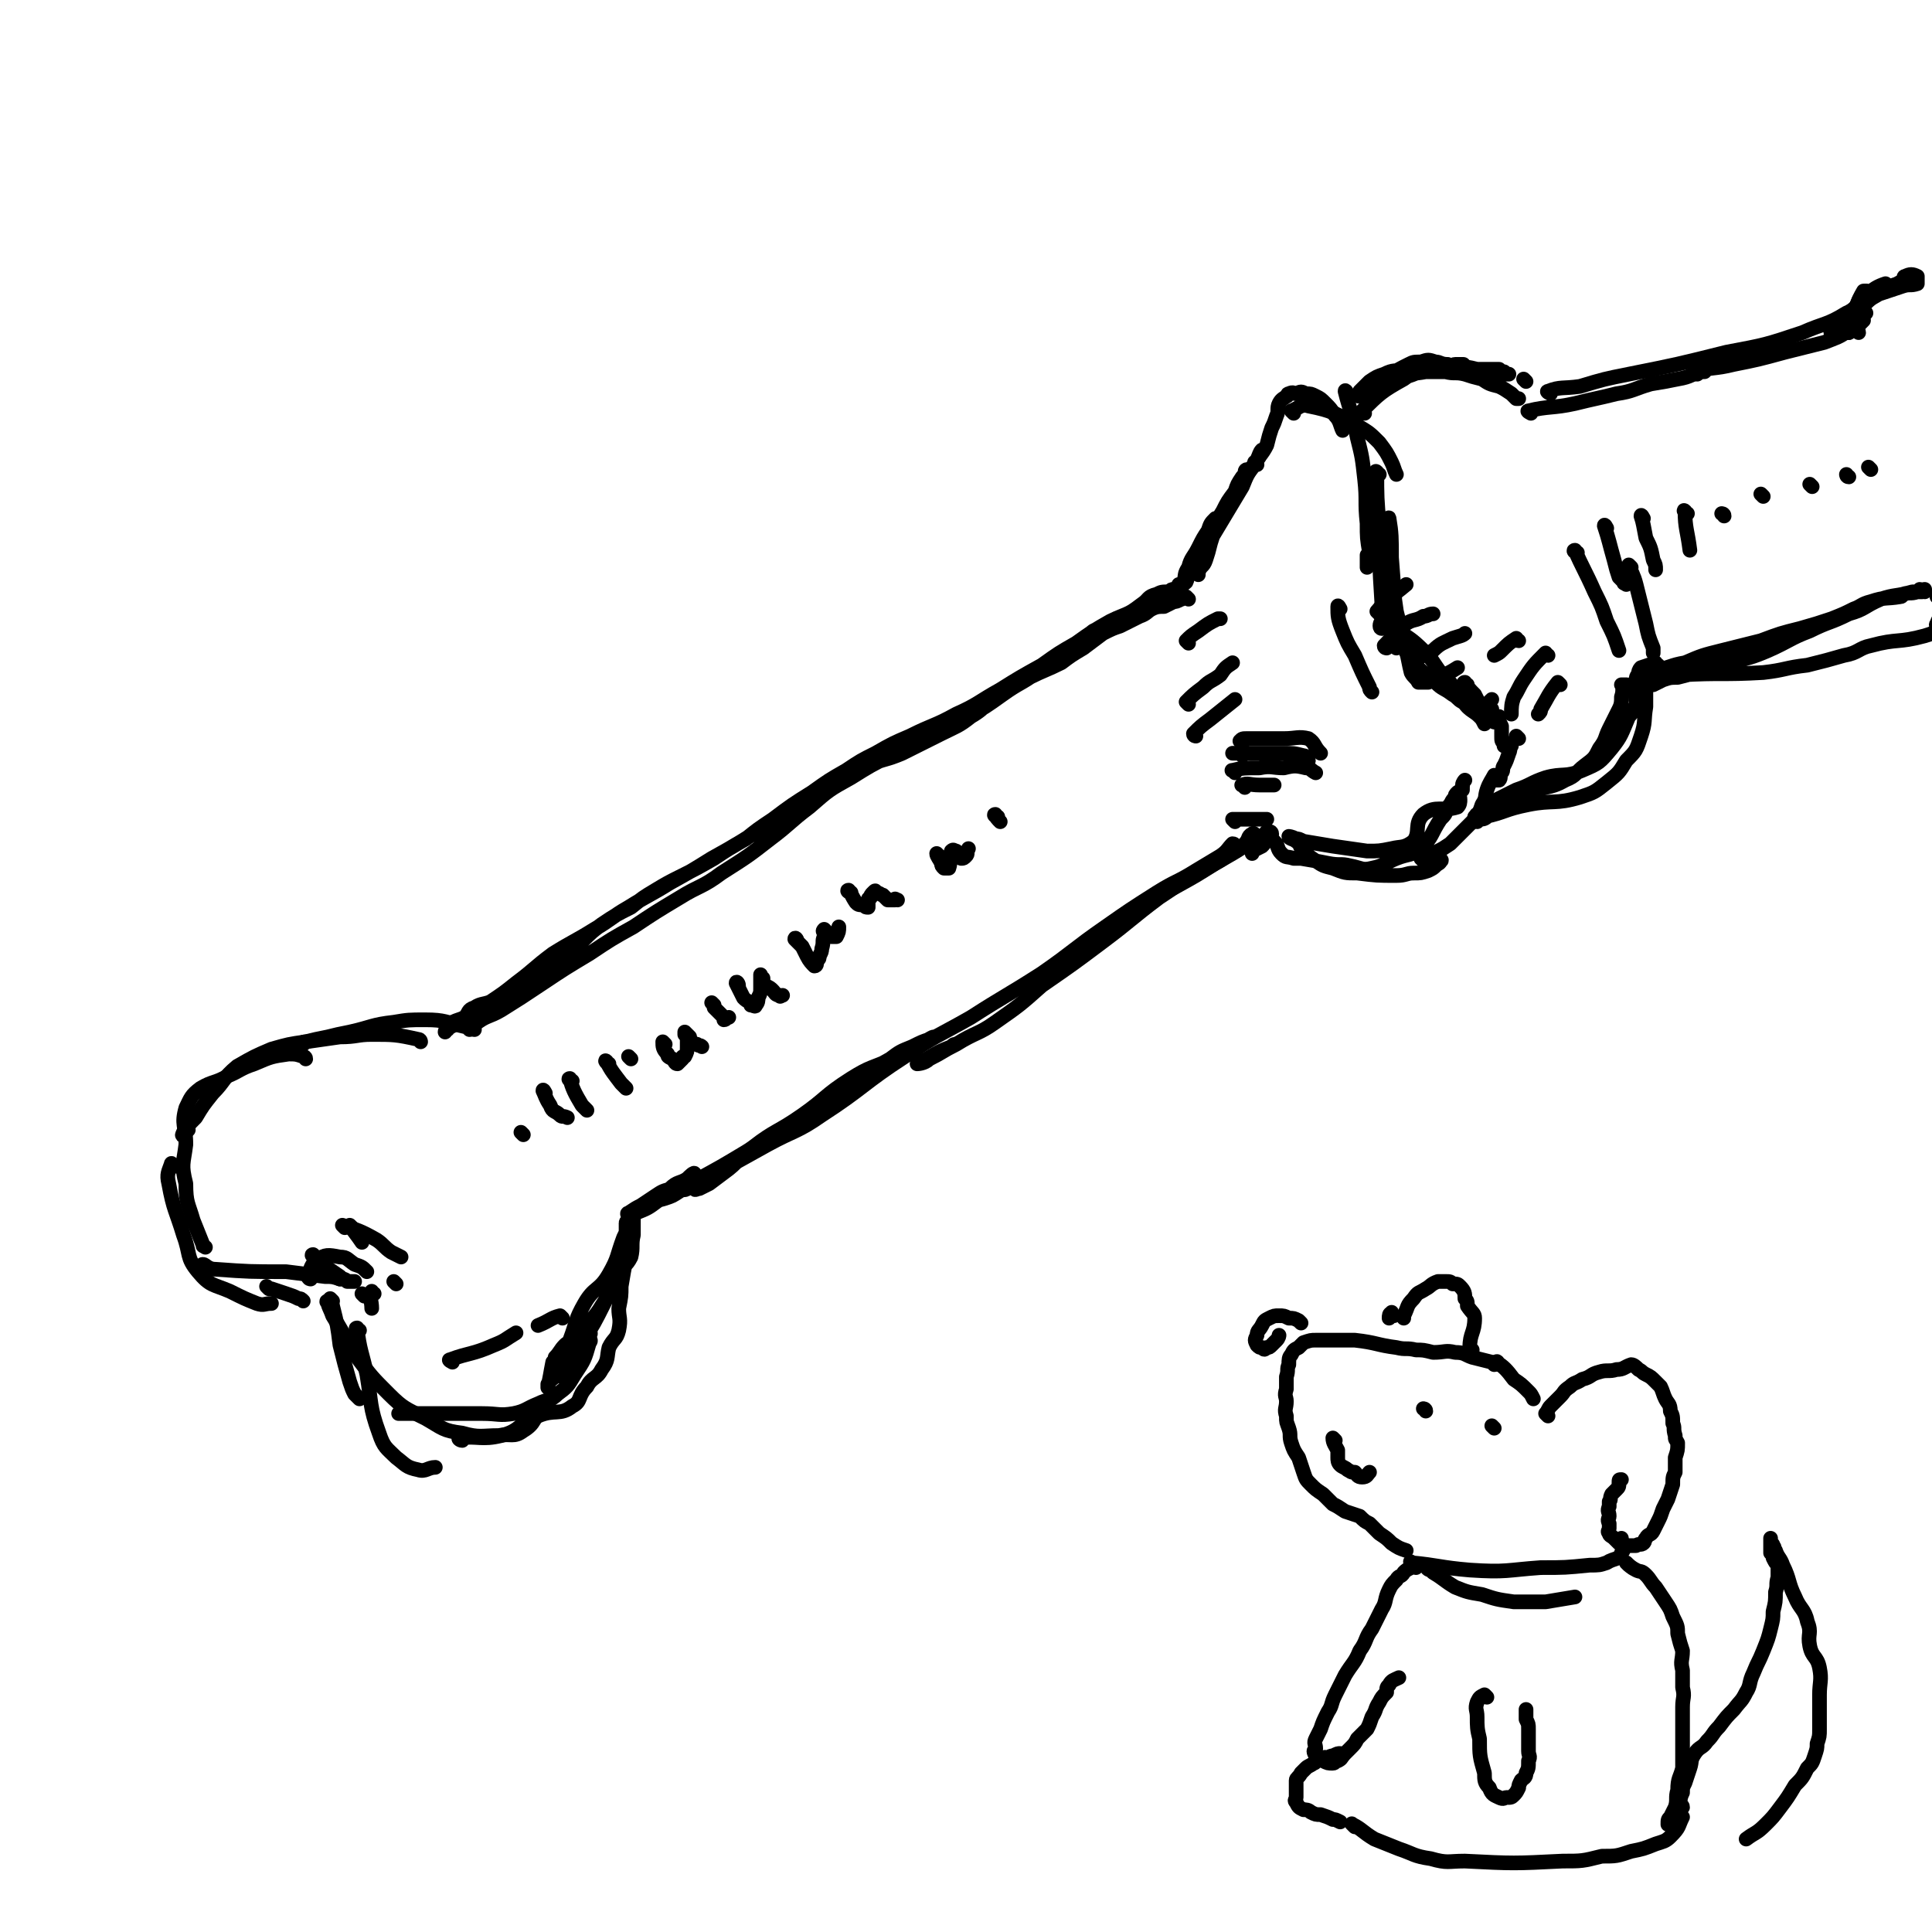 <svg viewBox='0 0 790 790' version='1.1' xmlns='http://www.w3.org/2000/svg' xmlns:xlink='http://www.w3.org/1999/xlink'><g fill='none' stroke='#000000' stroke-width='6' stroke-linecap='round' stroke-linejoin='round'><path d='M194,421c0,0 -1,0 -1,-1 0,-1 0,-1 1,-1 5,-4 6,-3 11,-6 8,-5 8,-5 17,-11 9,-6 9,-6 19,-12 9,-6 9,-6 18,-11 9,-6 9,-6 19,-12 8,-5 9,-4 17,-10 11,-7 11,-7 20,-14 8,-6 8,-7 16,-13 8,-7 8,-7 17,-12 8,-5 8,-5 16,-9 7,-4 8,-4 16,-7 8,-4 8,-4 16,-9 7,-4 7,-4 14,-9 7,-5 7,-4 14,-9 6,-4 6,-5 12,-9 6,-4 6,-4 11,-8 6,-3 6,-3 12,-6 4,-2 4,-2 8,-5 3,-2 2,-3 6,-4 2,-1 2,-1 5,-1 1,0 1,-1 3,-1 1,0 2,0 2,0 -1,0 -2,-1 -3,0 -1,0 -1,0 -2,1 -2,1 -2,1 -4,2 -3,1 -3,1 -5,2 -3,2 -3,2 -6,4 -4,2 -5,2 -9,4 -7,4 -7,4 -14,9 -7,4 -7,4 -14,9 -9,5 -9,5 -17,10 -9,5 -9,6 -18,10 -9,5 -9,4 -19,9 -7,3 -7,3 -14,7 -6,3 -6,3 -12,7 -7,4 -7,4 -14,9 -8,5 -8,5 -16,11 -6,4 -6,4 -11,8 -7,4 -7,4 -13,8 -7,4 -7,4 -13,7 -6,3 -6,3 -11,6 -5,3 -5,3 -10,7 -6,3 -6,3 -12,7 -4,3 -4,3 -8,7 -5,3 -5,3 -10,7 -4,4 -4,4 -9,7 -5,3 -5,2 -10,5 -4,2 -3,3 -7,5 -4,2 -5,1 -8,3 -3,1 -2,2 -4,4 -2,1 -3,1 -5,2 -1,1 -1,1 -2,3 -1,0 -1,1 -1,1 0,-1 1,-1 2,-2 2,-1 2,-1 3,-2 3,-1 3,-1 5,-2 4,-3 4,-3 8,-6 6,-4 6,-4 11,-8 8,-6 7,-6 15,-12 8,-5 9,-5 17,-10 7,-4 7,-5 14,-9 8,-5 9,-5 17,-10 9,-5 9,-5 17,-10 9,-5 9,-5 17,-10 9,-6 9,-6 18,-12 8,-5 8,-5 16,-10 6,-3 6,-3 13,-6 7,-3 7,-2 14,-5 8,-4 8,-4 16,-8 6,-3 7,-3 12,-7 7,-4 6,-6 13,-10 5,-4 6,-3 11,-6 6,-3 7,-3 13,-6 4,-3 4,-3 9,-6 4,-3 4,-3 8,-6 4,-2 4,-2 7,-3 4,-2 4,-2 8,-4 3,-1 3,-2 5,-3 2,-1 3,-1 5,-1 2,-1 2,-1 4,-2 1,0 1,0 3,-1 1,0 1,-1 2,-1 0,0 0,0 1,1 '/><path d='M514,190c0,0 -1,0 -1,-1 0,0 1,0 1,-1 1,-1 1,-1 1,-2 1,-1 1,-2 1,-2 -1,1 -1,2 -2,4 -2,3 -2,3 -4,6 -2,4 -2,4 -5,8 -3,5 -3,6 -6,11 -2,4 -2,4 -5,8 -1,3 -1,3 -3,5 0,1 -1,2 -1,1 0,0 1,-2 2,-4 1,-2 1,-2 2,-5 3,-5 3,-4 6,-9 2,-4 2,-4 5,-8 1,-3 1,-3 3,-6 1,-1 1,-1 2,-3 0,0 0,0 0,0 -1,0 -1,1 -1,2 -2,3 -2,3 -4,7 -3,5 -3,5 -6,11 -4,6 -3,6 -6,13 -3,4 -4,4 -7,8 -1,2 0,3 -1,5 -1,1 -3,2 -3,1 0,0 1,0 2,-1 1,-3 0,-3 2,-6 1,-4 2,-4 4,-8 2,-4 2,-4 4,-7 1,-3 1,-3 3,-5 0,0 0,0 0,0 0,2 0,2 0,3 -1,4 -1,4 -2,7 -1,4 -1,4 -2,7 -1,3 -2,2 -3,5 0,0 0,1 0,1 0,0 0,-1 0,-2 1,-3 1,-3 2,-6 2,-4 2,-4 4,-8 3,-5 3,-5 6,-10 3,-5 3,-5 6,-10 2,-5 2,-5 5,-9 2,-4 3,-4 5,-8 1,-4 1,-4 2,-7 1,-2 1,-2 2,-5 1,-2 0,-3 1,-5 1,-2 2,-2 3,-3 1,0 0,-1 1,-1 2,-1 2,0 3,0 2,-1 2,-1 4,0 2,0 2,0 4,1 2,1 2,1 4,3 2,2 2,2 4,5 2,2 2,4 3,6 '/><path d='M529,169c0,0 -1,-1 -1,-1 3,-1 4,-3 7,-2 10,2 11,3 20,8 5,3 5,3 9,7 3,4 3,4 5,8 1,2 1,3 2,5 0,0 0,0 0,0 '/><path d='M551,161c0,0 -1,-2 -1,-1 2,8 3,9 5,19 2,8 2,8 3,17 1,9 0,9 1,18 0,6 0,6 1,12 0,3 -1,6 -1,6 0,0 0,-3 0,-5 '/><path d='M564,194c-1,0 -2,-2 -1,-1 0,10 0,11 1,22 0,15 0,15 1,31 0,4 0,4 0,8 -1,1 -1,3 0,3 0,-1 0,-3 0,-5 1,-3 1,-3 1,-5 0,-3 0,-3 0,-5 0,-9 0,-9 0,-18 0,-3 0,-3 0,-6 0,-1 0,-1 0,-1 0,2 0,2 0,5 0,9 0,9 0,18 1,7 2,7 3,14 1,4 1,4 2,9 0,1 0,2 0,2 0,-1 0,-3 0,-5 0,-3 0,-3 0,-6 -1,-13 -1,-13 -2,-26 0,-8 0,-10 -1,-16 0,-1 -1,1 -1,2 -1,4 -1,4 0,8 0,7 1,7 2,14 1,7 1,7 2,14 2,8 2,8 4,16 1,4 1,5 2,9 1,2 2,2 3,4 1,0 1,0 2,0 1,0 1,0 2,0 '/><path d='M570,259c0,-1 -1,-2 -1,-1 1,1 2,2 4,5 2,3 1,3 4,6 4,6 4,5 10,10 3,3 3,2 7,5 2,1 2,2 4,3 1,0 1,0 2,0 '/><path d='M573,259c-1,-1 -2,-2 -1,-1 4,3 5,3 10,8 4,4 4,5 7,9 4,4 4,4 7,8 3,3 2,4 4,6 2,2 3,2 5,4 1,1 1,1 2,3 0,0 0,0 0,0 '/><path d='M600,280c-1,0 -2,-1 -1,-1 1,2 2,3 4,5 1,2 1,2 2,4 1,1 1,1 3,2 1,1 1,1 2,2 0,1 0,1 0,1 1,1 1,3 1,2 0,-1 -1,-4 -1,-5 0,0 0,2 1,3 1,0 1,0 2,0 0,2 0,2 1,4 0,2 0,2 0,4 0,2 0,2 1,3 0,1 0,1 0,1 '/><path d='M618,305c0,0 -1,-1 -1,-1 0,1 1,2 0,4 -1,3 -1,3 -2,5 -1,1 0,2 -1,3 -1,1 0,2 -1,3 -1,0 -1,0 -1,0 -1,0 -1,0 -1,-1 0,0 0,-1 0,-1 -1,2 -2,3 -3,6 -1,3 0,3 -2,6 -1,3 -1,3 -3,6 -2,2 -2,2 -5,5 -2,2 -2,2 -5,5 -3,2 -3,2 -5,3 -2,2 -2,2 -4,3 -1,0 -2,-1 -3,0 0,0 1,1 1,1 0,0 -1,-1 0,-1 1,0 1,0 2,0 1,0 1,0 3,0 0,0 1,0 1,0 1,0 2,1 1,1 0,1 -1,1 -2,2 -1,1 -1,1 -3,2 -3,1 -3,1 -6,1 -3,0 -3,1 -7,1 -8,0 -8,0 -16,-1 -5,0 -5,0 -10,-2 -4,-1 -4,-1 -7,-3 -3,-2 -3,-2 -5,-4 -2,-2 -1,-3 -3,-4 -1,-1 -3,-1 -3,-2 0,0 1,0 3,1 1,0 1,0 3,1 6,1 6,1 12,2 7,1 7,1 14,2 5,0 5,0 10,-1 4,-1 5,0 9,-3 3,-4 0,-7 4,-11 5,-4 8,-1 14,-3 1,-1 1,-2 1,-3 0,-2 -1,-2 0,-3 0,-1 0,-1 1,-1 0,-2 0,-3 1,-4 0,0 -1,1 -1,2 0,1 0,1 0,2 -1,1 -1,1 -2,1 -1,1 -1,1 -1,2 -2,2 -1,2 -3,4 -1,3 -1,3 -3,5 -4,6 -3,7 -8,12 -4,3 -5,2 -10,4 -5,2 -5,3 -10,4 -4,1 -4,0 -9,-1 -4,-1 -4,0 -9,-1 -5,-1 -5,-1 -11,-2 -1,0 -1,0 -3,0 -3,-1 -3,0 -5,-2 -2,-2 -1,-3 -3,-5 -1,-1 -1,-1 -3,-1 -1,0 -1,0 -2,0 -1,0 -1,0 -1,0 0,0 0,0 0,1 0,0 0,-1 1,-1 0,-1 0,-1 1,-1 1,0 1,0 2,-1 0,0 -1,-1 0,-1 0,0 1,0 1,1 0,1 0,1 -2,2 -1,2 -1,2 -2,3 -2,1 -2,1 -4,2 0,0 0,0 0,1 '/><path d='M519,341c0,0 0,-1 -1,-1 -1,1 -1,2 -2,3 -6,3 -6,2 -12,6 -7,4 -7,4 -15,9 -7,4 -7,4 -15,8 -8,5 -8,5 -15,11 -3,2 -3,2 -5,4 '/><path d='M513,342c0,0 0,-2 -1,-1 -2,1 -1,2 -3,4 -3,3 -3,3 -6,4 -5,4 -5,3 -11,7 -9,5 -9,5 -18,11 -12,9 -11,9 -23,18 -12,9 -12,9 -25,18 -9,8 -9,8 -19,15 -7,5 -8,4 -16,9 -6,3 -5,3 -11,6 -2,2 -5,2 -5,2 0,0 2,-1 4,-2 5,-3 5,-3 10,-5 1,-1 1,-1 2,-1 '/><path d='M505,346c0,0 0,-1 -1,-1 -2,2 -2,3 -5,5 -5,3 -5,3 -10,6 -8,5 -8,4 -16,9 -11,7 -11,7 -21,14 -13,9 -13,10 -26,19 -14,9 -15,9 -29,18 -14,8 -14,7 -27,16 -17,11 -17,13 -34,24 -10,7 -11,6 -22,12 -9,5 -9,5 -18,10 -4,2 -4,3 -8,6 -2,1 -3,2 -4,2 0,1 1,0 2,0 2,-1 2,-1 4,-2 4,-3 4,-3 8,-6 5,-4 4,-5 10,-9 9,-7 10,-6 20,-13 10,-7 9,-8 20,-15 8,-5 8,-4 17,-8 7,-4 7,-4 13,-7 2,-1 3,-2 4,-2 0,0 -1,0 -2,1 -3,1 -3,1 -7,3 -5,2 -5,2 -9,5 -9,5 -8,5 -16,11 -10,6 -10,6 -20,13 -11,7 -12,7 -23,14 -10,6 -10,6 -21,12 -7,4 -7,4 -15,8 -4,3 -4,3 -9,5 -2,0 -2,1 -3,1 -1,-1 0,-1 0,-1 3,-2 3,-2 5,-3 3,-2 3,-2 6,-4 3,-2 3,-2 7,-3 3,-2 3,-1 6,-3 2,-2 3,-3 3,-3 0,-1 -2,1 -3,2 -3,2 -4,1 -7,4 -3,2 -3,2 -6,4 -2,2 -2,2 -5,4 -2,1 -2,1 -4,2 0,0 0,1 0,1 1,-1 1,-2 2,-3 3,-1 3,-1 6,-2 4,-2 3,-2 7,-3 2,-2 2,-2 5,-3 1,0 2,-1 3,-1 0,0 -1,1 -1,1 -1,1 -2,0 -3,1 -3,2 -3,2 -6,3 -3,1 -5,1 -7,1 '/><path d='M192,421c-1,-1 -1,-1 -1,-1 -9,-2 -9,-3 -17,-3 -7,0 -7,0 -13,1 -9,1 -9,2 -18,4 -5,1 -5,1 -9,2 -5,1 -5,1 -9,2 -1,0 -1,0 -1,1 '/><path d='M172,426c0,0 0,-1 -1,-1 -9,-2 -10,-2 -19,-2 -6,0 -6,1 -13,1 -7,1 -7,1 -14,2 -7,1 -7,1 -14,3 -7,3 -7,3 -14,7 -6,5 -5,6 -10,11 -4,5 -4,5 -7,10 -3,3 -3,3 -5,6 0,0 -1,2 0,1 0,0 1,-1 2,-2 0,0 0,0 0,0 '/><path d='M125,433c0,-1 -1,-1 -1,-1 -3,-1 -3,-1 -6,-1 -7,1 -7,1 -14,4 -6,2 -6,3 -11,5 -5,3 -6,2 -11,5 -4,3 -4,4 -6,8 -2,7 0,7 0,15 -1,8 -2,8 0,16 0,8 1,8 3,15 2,5 2,5 4,10 0,1 0,0 1,1 '/><path d='M71,477c0,0 -1,-2 -1,-1 -1,3 -2,4 -1,8 2,11 3,11 6,21 3,8 1,9 6,15 5,6 6,5 13,8 6,3 6,3 11,5 3,1 3,0 6,0 '/><path d='M84,518c-1,0 -2,-1 -1,-1 1,0 2,2 5,2 14,1 14,1 29,1 8,1 8,1 16,2 3,0 3,0 6,1 2,0 2,0 3,1 2,0 2,0 3,0 '/><path d='M110,527c0,0 -1,-1 -1,-1 0,0 1,1 2,1 3,1 3,1 6,2 3,1 3,1 5,2 1,0 1,0 2,1 '/><path d='M136,532c0,0 -1,-1 -1,-1 0,1 1,2 1,3 2,8 2,8 3,16 2,8 2,8 4,15 1,3 1,3 2,5 1,1 1,1 2,2 '/><path d='M147,544c-1,0 -2,-1 -1,-1 1,9 2,10 4,19 2,12 1,13 5,24 2,6 3,6 7,10 4,3 4,4 9,5 3,1 4,-1 7,-1 '/><path d='M135,533c-1,0 -2,-1 -1,-1 0,2 1,3 2,6 5,8 5,9 10,17 6,8 6,8 13,15 6,6 7,6 15,10 7,4 7,5 15,6 7,2 8,1 15,1 5,-1 6,1 10,-2 5,-3 4,-5 8,-10 0,-1 0,-1 1,-1 '/><path d='M189,589c-1,0 -2,-1 -1,-1 7,-1 9,1 17,-1 8,-2 7,-5 15,-8 7,-3 9,0 14,-4 4,-2 2,-4 6,-8 2,-4 4,-3 6,-7 3,-4 2,-5 3,-9 2,-4 3,-3 4,-7 1,-5 0,-5 0,-9 1,-5 1,-5 1,-9 1,-6 1,-6 2,-11 0,-4 0,-4 1,-7 0,-3 -1,-3 -1,-5 0,-1 0,-2 0,-3 0,-1 2,-1 2,0 0,0 -1,0 -1,1 -1,0 0,1 -1,2 0,1 0,1 -1,3 -3,8 -2,8 -6,15 -4,7 -6,5 -10,12 -4,7 -3,7 -6,15 -2,6 -3,6 -4,12 -1,1 -1,2 0,2 0,1 1,1 2,1 2,-4 1,-5 4,-10 1,-2 1,-2 3,-4 5,-8 5,-8 9,-16 3,-6 3,-6 6,-12 2,-4 3,-3 5,-7 1,-4 0,-5 1,-9 0,-3 0,-3 0,-6 0,-2 0,-3 0,-4 0,0 0,1 0,2 -1,1 -1,1 -2,1 -1,3 0,3 -1,6 -2,8 -2,9 -4,17 -2,7 -2,7 -6,13 -3,5 -4,5 -8,10 -3,5 -2,5 -5,11 -3,3 -3,3 -5,7 -2,2 -3,2 -4,4 0,1 0,2 0,1 1,-4 1,-5 2,-10 1,-1 1,-1 1,-2 2,-2 2,-3 4,-5 1,-1 2,-1 3,-3 2,-1 2,-1 4,-3 0,0 0,-1 1,-1 1,0 2,1 2,2 1,0 0,1 0,1 0,2 1,2 0,3 -2,7 -2,7 -6,13 -3,5 -3,5 -7,8 -3,3 -4,2 -8,4 -5,2 -5,3 -10,4 -6,1 -6,0 -13,0 -6,0 -6,0 -12,0 -5,0 -5,0 -10,0 -5,0 -5,0 -9,0 -2,0 -2,0 -3,0 '/><path d='M558,169c-1,0 -2,0 -1,-1 7,-7 8,-8 17,-13 4,-3 4,-2 9,-3 4,0 4,0 7,-1 2,0 2,0 5,-1 1,0 1,-1 2,-1 1,0 2,0 1,0 0,0 -1,0 -3,0 -1,0 -1,1 -3,0 -3,0 -3,-1 -5,-1 -3,-1 -3,-1 -6,0 -3,0 -3,0 -5,1 -4,2 -4,2 -7,4 -3,1 -3,2 -5,4 -2,2 -2,2 -5,3 -1,1 -1,2 -3,2 0,0 -1,0 0,0 0,-1 0,-2 0,-2 2,-2 2,-2 4,-4 3,-2 3,-2 6,-3 4,-2 4,-1 9,-2 6,-1 6,-2 11,-2 5,0 5,0 10,1 4,0 4,0 8,1 3,0 3,0 5,1 3,0 2,1 5,1 1,0 1,0 2,0 0,0 1,0 1,0 0,0 -1,0 -2,-1 -1,0 -1,0 -2,-1 -3,0 -3,0 -6,0 -3,0 -3,0 -7,0 -4,0 -4,0 -9,0 -4,0 -4,0 -8,1 -4,0 -4,1 -8,2 -3,1 -3,1 -6,2 -2,1 -2,1 -5,2 -1,1 -1,1 -3,1 0,0 -1,0 -1,-1 0,-1 1,-2 2,-2 2,-2 2,-1 4,-2 4,-1 4,-1 8,-1 4,-1 4,-1 8,-1 5,0 5,0 9,0 4,1 4,0 8,1 3,1 3,1 7,2 3,2 3,2 7,3 2,1 2,1 5,3 1,1 1,1 2,2 0,0 1,0 1,0 '/><path d='M624,156c0,0 -1,-1 -1,-1 '/><path d='M626,169c0,0 -2,-1 -1,-1 8,-2 10,-1 19,-3 8,-2 9,-2 17,-4 7,-1 7,-2 14,-4 6,-1 6,-1 11,-2 6,-1 5,-2 10,-3 1,0 1,0 1,0 '/><path d='M634,161c0,0 -2,-1 -1,-1 5,-2 6,-1 13,-2 10,-3 10,-3 20,-5 20,-4 20,-4 40,-9 16,-3 16,-3 31,-8 9,-4 10,-3 18,-8 5,-2 4,-4 8,-7 3,-3 5,-4 8,-5 '/><path d='M694,153c0,0 -2,-1 -1,-1 7,-2 8,-1 16,-3 10,-2 10,-2 21,-5 8,-2 8,-2 16,-4 5,-2 6,-2 10,-5 4,-2 3,-3 6,-7 0,0 0,0 1,0 '/><path d='M605,334c0,0 -2,-1 -1,-1 0,0 1,1 3,1 9,-2 8,-3 18,-5 10,-2 11,0 21,-3 6,-2 6,-2 11,-6 5,-4 5,-4 8,-9 4,-4 4,-4 6,-10 2,-6 1,-6 2,-12 0,-4 0,-5 0,-9 -1,-1 -2,-1 -3,-2 0,-1 1,-2 0,-2 0,0 -1,0 -1,2 -1,1 0,1 0,3 0,1 0,1 0,3 0,2 0,2 0,4 -1,2 -1,3 -3,5 -3,7 -3,8 -7,13 -5,6 -5,6 -12,9 -7,3 -8,1 -15,3 -6,2 -6,3 -12,5 -4,2 -4,2 -8,4 -4,2 -4,2 -7,5 -1,1 -1,1 -2,2 0,1 0,2 1,2 0,0 0,0 1,-1 1,0 2,0 3,-1 2,-2 1,-2 3,-4 7,-3 7,-3 14,-6 7,-3 8,-1 15,-5 5,-2 4,-3 8,-6 4,-3 4,-3 6,-7 3,-4 2,-4 4,-8 2,-4 2,-4 4,-8 1,-2 1,-3 1,-5 1,-3 0,-3 1,-5 0,0 -1,0 0,0 0,0 2,2 1,2 0,0 -1,-1 -2,-2 0,0 0,0 1,0 0,0 0,0 1,0 '/><path d='M678,272c-1,0 -1,-1 -1,-1 -3,1 -3,1 -6,2 -1,1 -1,2 -1,2 0,1 1,0 2,0 2,0 3,0 5,-1 6,-1 6,-2 12,-3 7,-3 7,-3 15,-5 8,-2 8,-2 16,-4 8,-3 8,-3 16,-5 7,-2 7,-2 13,-4 5,-2 5,-2 9,-4 3,-1 3,-2 7,-3 6,-2 6,-1 12,-2 1,0 1,-1 1,-1 3,-1 3,0 6,-1 0,0 0,0 1,-1 1,0 1,1 2,1 0,-1 0,-1 0,-1 0,0 -1,0 -1,1 -2,0 -2,0 -4,0 -7,2 -7,1 -13,3 -7,3 -6,4 -13,6 -8,4 -8,3 -16,7 -8,3 -8,4 -17,8 -7,3 -8,3 -16,5 -7,2 -7,2 -14,4 -3,1 -3,1 -7,2 -3,0 -3,0 -6,1 -1,0 -1,0 -3,0 -1,1 -1,1 -2,1 0,0 0,1 1,1 0,0 0,0 0,0 2,-1 2,-1 4,-2 3,-1 3,-1 7,-2 17,-1 17,0 34,-1 9,-1 9,-2 18,-3 8,-2 8,-2 15,-4 6,-1 6,-3 11,-4 11,-3 11,-1 22,-4 3,-1 4,-1 5,-3 1,-1 -1,-1 0,-2 1,-3 2,-3 3,-5 0,-2 -1,-2 -1,-3 0,0 0,0 0,0 -1,-2 -1,-2 -2,-3 0,0 0,0 0,0 '/><path d='M760,127c0,-1 -1,-1 -1,-1 1,-4 2,-5 4,-7 '/><path d='M756,136c0,0 0,-1 -1,-1 0,0 0,1 -1,1 -1,0 -1,0 -2,0 0,0 -1,0 -1,0 0,0 1,-1 1,-1 1,-1 1,-1 2,-1 3,-2 3,-2 5,-4 1,-2 1,-2 1,-3 '/><path d='M750,136c-1,0 -2,0 -1,-1 2,-3 4,-2 7,-6 4,-4 3,-5 6,-10 0,0 0,0 1,0 '/><path d='M756,136c-1,0 -2,0 -1,-1 1,-2 2,-2 4,-5 2,-3 1,-3 4,-6 3,-3 3,-2 7,-5 3,-2 3,-2 6,-3 1,-1 1,0 2,-1 1,-1 0,-2 1,-2 2,-1 3,-1 5,0 0,1 0,2 0,3 -3,1 -3,0 -6,1 -6,2 -6,2 -12,4 -5,3 -5,3 -9,6 -3,3 -3,3 -6,5 -1,1 -2,1 -2,2 0,1 0,1 1,1 1,1 1,0 3,0 1,0 2,0 3,-1 1,-1 1,-1 2,-3 1,-1 1,-1 2,-3 '/><path d='M760,136c0,-1 -1,-1 -1,-1 1,-2 1,-2 3,-4 0,0 0,0 0,0 '/><path d='M129,514c-1,0 -2,-1 -1,-1 4,4 5,5 11,9 0,1 0,1 0,1 '/><path d='M144,502c0,0 -1,-1 -1,-1 2,3 3,4 5,7 '/><path d='M548,249c0,0 -1,-2 -1,-1 0,4 0,5 2,10 2,5 2,5 5,10 3,7 3,7 6,13 0,1 0,1 1,2 '/><path d='M657,216c0,0 -1,-2 -1,-1 2,6 2,7 4,14 1,4 1,4 2,7 1,1 1,1 2,2 0,1 0,0 1,1 '/><path d='M672,212c0,0 -1,-2 -1,-1 1,3 1,4 2,9 2,4 2,4 3,9 1,2 1,2 1,4 '/><path d='M690,210c-1,0 -2,-2 -1,-1 0,7 1,8 2,16 0,0 0,0 0,0 '/><path d='M705,211c0,-1 -1,-1 -1,-1 '/><path d='M721,203c0,0 -1,-1 -1,-1 '/><path d='M741,199c0,0 -1,-1 -1,-1 '/><path d='M756,195c-1,0 -1,-1 -1,-1 '/><path d='M765,192c0,0 -1,-1 -1,-1 '/><path d='M214,464c0,0 -1,-1 -1,-1 '/><path d='M223,447c0,0 -1,-2 -1,-1 1,2 1,3 3,6 1,3 2,2 4,4 1,1 1,0 3,1 '/><path d='M234,442c-1,0 -2,-1 -1,-1 1,4 2,6 5,11 1,1 1,1 2,2 '/><path d='M249,435c-1,0 -2,-2 -1,-1 2,4 3,5 6,9 1,1 1,1 2,2 '/><path d='M258,433c-1,-1 -1,-1 -1,-1 '/><path d='M272,427c0,0 -1,-1 -1,-1 0,2 0,3 2,5 0,1 0,1 2,2 1,1 1,2 2,2 1,-1 1,-1 2,-2 0,-1 0,-1 1,-1 1,-2 1,-2 1,-4 0,-1 0,-1 0,-2 0,-2 0,-2 -1,-3 0,0 0,-1 0,-1 1,1 1,1 2,2 0,1 0,2 1,2 0,1 1,1 2,1 1,1 1,0 2,1 0,0 0,0 0,0 '/><path d='M292,411c0,0 -1,-1 -1,-1 0,0 1,1 1,2 2,2 2,2 3,3 1,1 1,1 1,2 1,0 1,-1 2,-1 '/><path d='M302,403c0,-1 -1,-2 -1,-1 0,0 0,0 1,2 1,2 1,2 2,4 1,1 1,1 3,2 0,1 0,1 0,1 1,0 2,1 2,0 1,-1 1,-2 1,-3 1,-2 1,-2 1,-4 0,-2 0,-2 0,-3 0,-1 0,-1 0,-2 0,0 0,-1 0,0 0,0 0,1 1,1 0,2 0,2 1,3 2,1 2,1 3,2 1,1 1,2 3,2 0,1 0,0 1,0 '/><path d='M326,385c0,-1 -1,-2 -1,-1 0,0 1,1 3,3 1,2 1,2 2,4 1,2 2,3 3,4 1,0 1,-1 1,-2 1,-1 1,-1 1,-2 1,-2 1,-2 1,-3 1,-3 0,-3 1,-5 0,-1 0,-1 0,-2 0,0 -1,0 0,-1 0,0 0,0 0,0 1,1 1,1 2,2 0,0 0,0 1,1 1,0 1,0 2,0 1,-2 1,-2 1,-4 0,0 0,0 0,0 '/><path d='M348,365c-1,0 -2,-1 -1,-1 1,1 1,2 3,5 1,1 1,1 3,1 1,1 1,1 2,1 0,-1 0,-1 0,-1 0,-1 0,-1 0,-2 0,-1 1,-1 1,-1 0,-1 0,-1 1,-2 0,0 0,0 0,0 1,-1 1,-1 1,0 2,0 2,1 3,1 1,1 1,1 2,2 1,0 1,0 3,0 0,-1 0,0 1,0 '/><path d='M384,350c0,0 -1,-1 -1,-1 0,1 1,2 2,4 0,1 0,1 1,2 1,0 2,0 2,0 1,-3 0,-4 1,-7 1,-1 1,0 2,0 1,1 1,2 2,3 1,0 1,0 2,-1 1,-1 0,-1 1,-3 '/><path d='M408,334c-1,0 -2,-1 -1,-1 0,1 1,2 2,3 '/><path d='M508,304c0,-1 -1,-1 -1,-1 1,-1 1,-1 3,-1 7,0 7,0 15,0 5,0 6,-1 10,0 3,2 2,3 5,6 0,0 0,0 0,0 '/><path d='M508,309c0,0 0,-1 -1,-1 0,0 0,0 -1,0 -1,0 -1,0 -2,0 0,0 0,0 0,0 1,0 1,0 1,0 2,0 2,0 4,0 7,0 7,0 15,0 5,0 5,0 9,1 1,0 2,1 2,2 0,0 -1,0 -1,0 '/><path d='M505,316c0,-1 -2,-1 -1,-1 4,-1 5,-1 11,-1 5,-1 5,0 10,0 4,-1 5,-1 9,0 2,0 2,1 4,2 '/><path d='M509,322c0,-1 -2,-1 -1,-1 2,-1 3,0 7,0 3,0 3,0 6,0 0,0 0,0 0,0 '/><path d='M505,336c0,0 -1,-1 -1,-1 1,0 2,0 4,0 5,0 5,0 10,0 '/><path d='M127,523c0,0 -1,0 -1,-1 1,-3 1,-5 4,-7 3,-2 4,-2 9,-1 3,0 3,1 6,3 3,1 3,1 5,3 '/><path d='M141,502c0,0 -1,-1 -1,-1 6,2 7,2 14,6 3,2 3,3 6,5 2,1 2,1 4,2 '/><path d='M162,525c0,0 -1,-1 -1,-1 '/><path d='M153,529c-1,0 -1,-1 -1,-1 -1,3 0,4 0,7 '/><path d='M149,530c0,0 -1,-1 -1,-1 '/><path d='M486,263c0,0 -1,-1 -1,-1 2,-2 2,-2 5,-4 4,-3 4,-3 8,-5 0,0 0,0 1,0 '/><path d='M486,288c0,0 -1,-1 -1,-1 3,-3 3,-3 7,-6 3,-3 3,-2 7,-5 2,-3 2,-3 5,-5 '/><path d='M489,301c0,0 -1,0 -1,-1 3,-3 3,-3 7,-6 5,-4 5,-4 10,-8 '/><path d='M185,557c0,0 -2,-1 -1,-1 8,-3 9,-2 18,-6 5,-2 4,-2 9,-5 0,0 0,0 0,0 '/><path d='M230,539c0,0 -1,-1 -1,-1 -4,1 -4,2 -9,4 '/><path d='M645,226c-1,0 -2,-1 -1,-1 3,7 4,8 8,17 3,6 3,6 5,12 3,6 3,6 5,12 0,0 0,0 0,0 '/><path d='M667,232c0,0 -1,-1 -1,-1 1,3 2,4 3,8 2,8 2,8 4,16 1,5 1,5 3,10 0,1 0,1 0,2 '/><path d='M564,251c0,0 -1,-1 -1,-1 5,-6 6,-6 12,-11 '/><path d='M567,265c0,0 -1,0 -1,-1 4,-4 4,-5 9,-9 3,-2 4,-1 7,-3 2,0 2,-1 4,-1 '/><path d='M579,272c0,0 -1,-1 -1,-1 3,-3 4,-3 8,-5 3,-3 4,-3 8,-5 3,-1 4,-1 5,-2 '/><path d='M591,278c-1,0 -2,-1 -1,-1 2,-2 3,-2 6,-4 '/><path d='M606,292c-1,0 -2,0 -1,-1 1,-2 2,-2 5,-5 '/><path d='M621,302c0,0 -1,-1 -1,-1 '/><path d='M621,262c-1,0 -1,-1 -1,-1 -3,2 -3,2 -6,5 -1,1 -1,1 -3,2 '/><path d='M633,268c-1,0 -1,-1 -1,-1 -5,5 -5,5 -9,11 -2,3 -2,4 -4,7 -1,3 -1,4 -1,7 '/><path d='M638,280c0,0 -1,-1 -1,-1 -4,5 -4,6 -7,11 0,1 0,1 -1,2 '/><path d='M611,558c0,0 -1,-1 -1,-1 -4,-1 -4,-1 -8,-2 -3,-1 -3,-2 -7,-2 -4,-1 -4,0 -9,0 -4,-1 -4,-1 -7,-1 -4,-1 -4,0 -8,-1 -8,-1 -8,-2 -17,-3 -4,0 -4,0 -9,0 -3,0 -3,0 -7,0 -2,0 -2,0 -5,1 -1,1 -1,1 -2,2 -2,1 -2,1 -3,3 -1,1 -1,2 -1,4 -1,2 0,2 -1,5 0,2 0,2 0,5 -1,3 0,3 0,5 0,3 -1,3 0,6 0,3 0,2 1,5 1,3 0,3 1,6 1,3 1,3 3,6 1,3 1,3 2,6 1,3 1,3 3,5 2,2 2,2 5,4 2,2 2,2 4,4 2,1 2,1 5,3 3,1 3,1 6,2 2,2 2,2 4,3 2,2 2,2 4,4 3,2 3,2 5,4 3,2 3,2 6,3 '/><path d='M532,541c0,0 0,0 -1,-1 -2,-1 -2,-1 -4,-1 -2,-1 -2,-1 -4,-1 -2,0 -2,0 -4,1 -2,1 -2,1 -3,3 -1,2 -2,2 -2,4 -1,2 -1,2 0,4 1,1 1,1 2,1 1,1 1,1 2,0 1,0 1,0 2,-1 1,-1 1,-1 2,-2 1,-1 1,-2 1,-2 '/><path d='M602,552c0,0 -1,-1 -1,-1 0,-6 2,-6 2,-12 0,-2 -1,-2 -3,-5 0,-2 0,-2 -1,-3 0,-2 0,-3 -2,-5 -1,-1 -1,-1 -3,-1 -1,-1 -1,-1 -3,-1 -2,0 -2,0 -3,0 -3,1 -3,2 -5,3 -3,2 -3,1 -5,4 -3,3 -2,3 -4,7 0,0 0,0 0,1 '/><path d='M633,579c0,0 -1,-1 -1,-1 1,-1 1,-2 2,-3 2,-2 2,-2 4,-4 2,-2 1,-2 4,-4 2,-2 2,-1 5,-3 4,-1 3,-2 7,-3 3,-1 4,0 7,-1 3,0 3,-1 6,-2 1,0 2,1 3,2 2,1 1,1 3,2 2,1 2,1 4,3 1,1 1,1 2,2 1,2 1,3 2,5 1,2 2,2 2,5 1,2 1,2 1,5 1,2 0,2 1,5 0,2 0,1 1,3 0,3 0,3 -1,6 0,3 0,3 0,6 -1,2 -1,2 -1,5 -1,3 -1,3 -2,6 -1,2 -1,2 -2,4 -1,3 -1,3 -2,5 -1,2 -1,2 -2,4 -1,2 -2,1 -3,3 -1,1 0,1 -1,2 -1,1 -2,0 -3,1 -1,0 -1,0 -2,0 -1,0 -1,0 -2,0 -1,-1 -2,-1 -3,-1 -1,-1 -1,-1 -2,-2 -1,-1 -2,-1 -2,-2 -1,-1 0,-1 0,-2 0,-1 0,-1 0,-2 -1,-2 0,-2 0,-3 0,-2 -1,-2 0,-4 0,-1 0,-1 0,-2 1,-1 0,-1 1,-3 1,-1 1,-1 2,-2 1,-1 1,-1 1,-3 0,-1 0,-1 1,-1 0,0 0,0 0,0 '/><path d='M546,589c0,0 -1,-1 -1,-1 0,2 1,3 2,5 0,1 0,1 0,3 0,1 0,2 1,3 1,1 2,1 3,2 2,1 1,1 3,1 1,1 1,2 3,2 2,0 2,-1 3,-2 '/><path d='M583,577c0,-1 -1,-1 -1,-1 '/><path d='M611,584c0,0 -1,-1 -1,-1 '/><path d='M579,641c0,0 0,-1 -1,-1 -1,0 -1,0 -1,1 -2,1 -2,1 -3,2 -1,2 -2,1 -3,3 -2,2 -2,2 -3,4 -2,4 -1,5 -3,8 -2,4 -2,4 -4,8 -3,4 -2,5 -5,9 -2,5 -3,5 -6,10 -2,4 -2,4 -4,8 -2,4 -1,4 -3,7 -2,4 -2,4 -3,7 -1,2 -1,2 -2,4 -1,2 0,2 0,4 -1,1 -1,1 0,3 0,1 1,0 2,1 1,1 1,1 1,1 2,1 2,1 4,1 1,0 1,-1 2,-1 2,-1 1,-1 3,-3 1,-1 1,-1 2,-2 2,-2 2,-2 3,-4 2,-2 2,-2 4,-4 1,-2 1,-2 2,-5 2,-3 1,-3 3,-6 1,-2 1,-2 3,-4 0,-2 0,-2 1,-3 1,-2 2,-2 4,-3 0,0 0,0 0,0 '/><path d='M608,694c0,0 -1,-1 -1,-1 -2,1 -2,1 -3,3 -1,3 0,3 0,6 0,4 0,5 1,9 0,7 0,7 2,14 0,3 0,4 2,6 1,3 2,3 4,4 2,1 2,0 3,0 2,0 2,0 3,-1 1,-1 1,-1 2,-3 0,-1 0,-1 1,-3 1,-1 2,-1 2,-3 1,-2 1,-2 1,-5 1,-2 0,-2 0,-4 0,-2 0,-2 0,-4 0,-3 0,-3 0,-5 0,-2 0,-2 -1,-4 0,-1 0,-1 0,-2 0,-1 0,-1 0,-2 '/><path d='M666,640c0,0 -1,-1 -1,-1 1,1 2,2 4,3 2,1 2,0 4,2 2,2 2,3 4,5 2,3 2,3 4,6 2,3 2,3 3,6 2,4 2,4 2,7 1,4 1,4 2,7 0,4 -1,4 0,8 0,3 0,3 0,7 1,4 0,4 0,8 0,4 0,4 0,7 0,9 0,9 0,18 -1,4 -2,4 -2,9 -1,3 0,4 -1,7 -1,2 -1,2 -2,4 -1,1 -1,1 -1,3 '/><path d='M549,718c0,0 0,-1 -1,-1 -1,0 -1,0 -3,1 -1,0 -1,0 -2,1 -1,0 -1,-1 -2,0 -1,0 -1,0 -3,1 0,0 0,1 -1,1 -1,1 -2,1 -3,2 -1,1 -1,1 -2,2 -1,2 -2,2 -2,3 0,2 0,2 0,4 0,1 0,1 0,3 0,1 -1,1 0,2 1,2 1,2 3,3 1,0 2,0 3,1 2,1 2,1 4,1 3,1 3,1 5,2 1,0 1,0 3,1 '/><path d='M688,739c0,-1 -1,-1 -1,-1 0,-2 0,-3 1,-5 0,-2 0,-2 1,-4 1,-3 1,-3 2,-6 1,-3 0,-3 2,-6 2,-3 3,-2 5,-5 3,-3 2,-3 5,-6 3,-4 3,-4 6,-7 3,-4 3,-3 5,-7 2,-3 1,-4 3,-8 2,-5 2,-4 4,-9 2,-5 2,-5 3,-9 1,-4 1,-4 1,-7 1,-4 1,-4 1,-8 1,-3 0,-3 1,-6 0,-2 0,-2 0,-5 -1,-1 -1,-1 -2,-3 0,-1 0,-1 -1,-2 0,-3 0,-3 0,-5 0,0 0,-1 0,-1 0,0 0,1 0,2 0,0 1,0 1,1 1,1 0,1 1,2 1,3 2,3 3,6 3,6 2,7 5,13 2,5 4,5 5,10 2,5 0,5 1,10 1,5 3,4 4,9 1,5 0,6 0,11 0,7 0,7 0,14 0,3 0,3 -1,6 0,2 0,2 -1,5 -1,3 -1,3 -3,5 -2,4 -2,4 -5,7 -3,5 -3,5 -6,9 -3,4 -3,4 -6,7 -4,4 -4,3 -8,6 0,0 0,0 0,0 '/><path d='M578,640c0,-1 -2,-2 -1,-1 11,1 12,2 24,3 15,1 15,0 29,-1 10,0 10,0 20,-1 4,0 4,0 7,-1 3,-2 5,-1 6,-4 2,-2 0,-3 0,-6 '/><path d='M585,642c-1,0 -2,-1 -1,-1 0,0 1,1 2,2 5,3 4,3 9,6 5,2 5,2 11,3 6,2 6,2 13,3 6,0 6,0 13,0 6,-1 6,-1 12,-2 0,0 0,0 0,0 '/><path d='M554,747c0,0 -2,-2 -1,-1 4,2 4,3 9,6 5,2 5,2 10,4 6,2 6,3 13,4 7,2 7,1 14,1 20,1 20,1 40,0 8,0 8,0 16,-2 6,0 6,0 12,-2 5,-1 5,-1 10,-3 3,-1 4,-1 6,-3 4,-4 3,-4 5,-8 '/><path d='M613,558c0,0 -1,-2 -1,-1 3,2 4,3 7,7 3,2 3,2 6,5 1,1 1,1 2,3 '/><path d='M570,538c-1,-1 -1,-2 -1,-1 -1,0 -1,1 -1,2 '/></g>
</svg>